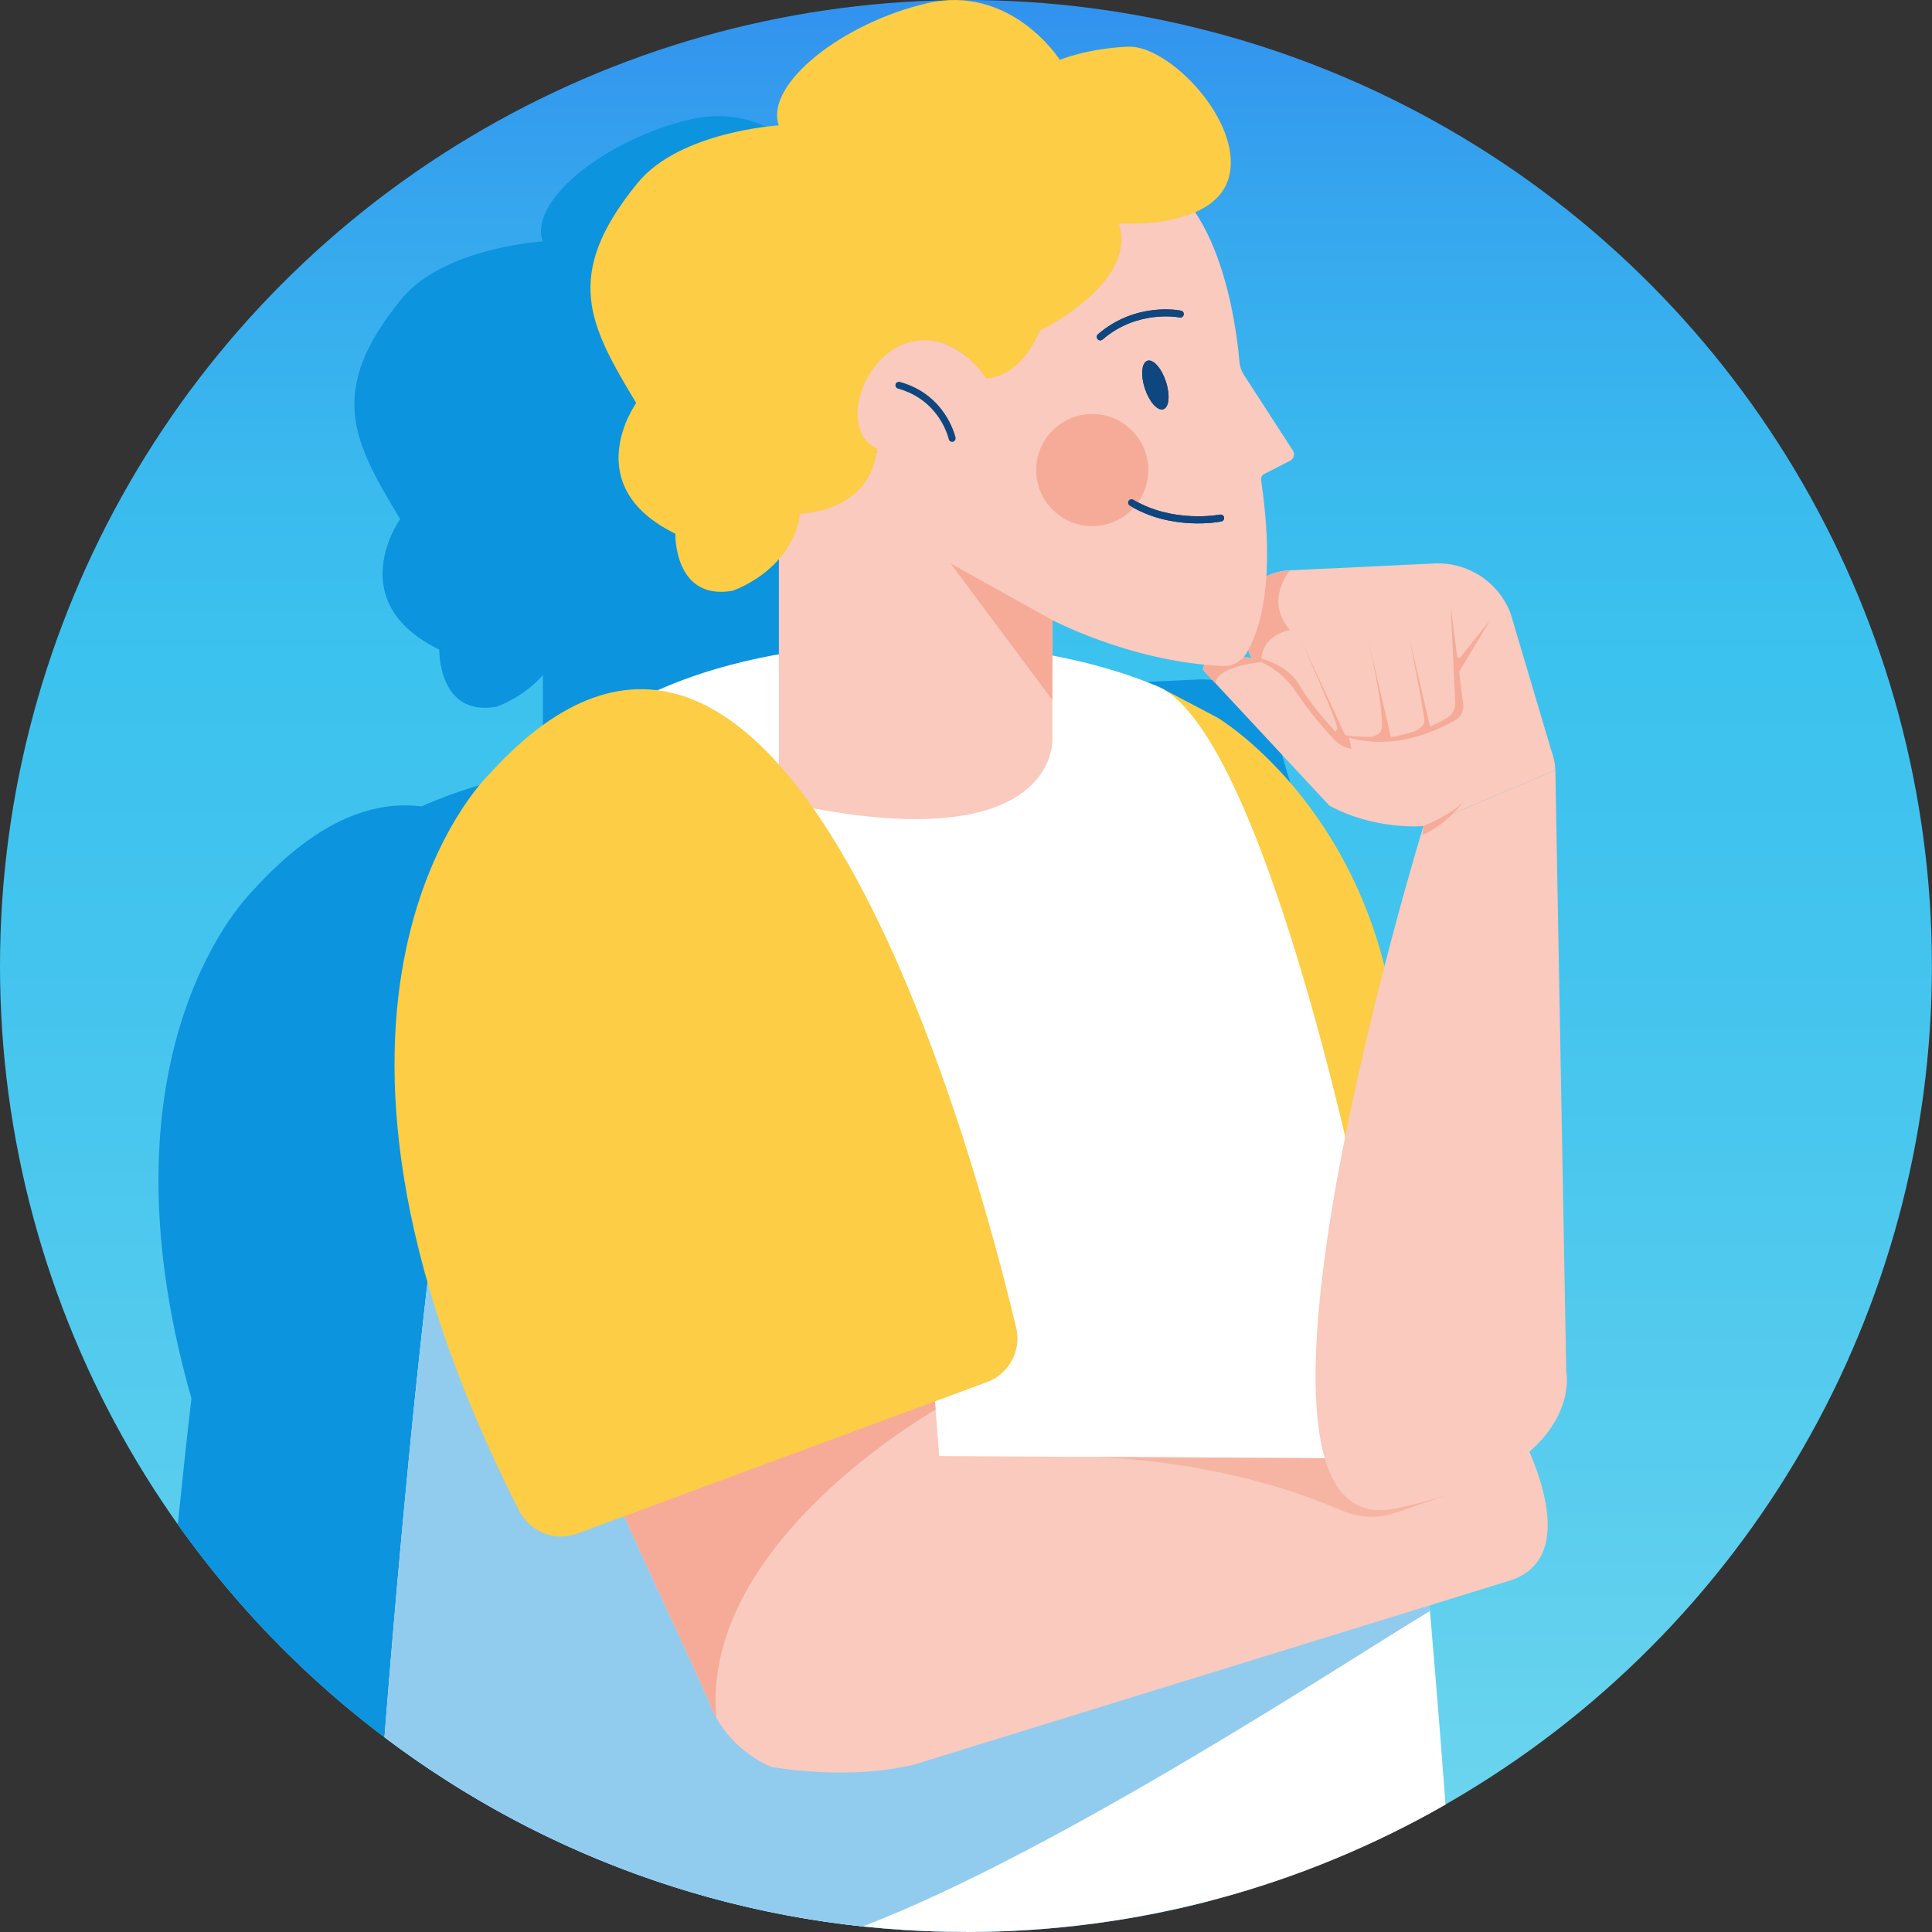 <?xml version="1.0" encoding="UTF-8"?>
<svg xmlns="http://www.w3.org/2000/svg" xmlns:xlink="http://www.w3.org/1999/xlink" viewBox="0 0 239.29 239.29">
  <rect x="0" y="0" width="239.29" height="239.29" fill="#333333" stroke="none"/>
  <defs>
    <style>
      .cls-1 {
        fill: #fff;
      }

      .cls-2, .cls-3 {
        mix-blend-mode: multiply;
        opacity: .7;
      }

      .cls-4 {
        fill: #91ccee;
      }

      .cls-5 {
        isolation: isolate;
      }

      .cls-6 {
        fill: #f5ab98;
      }

      .cls-7, .cls-3 {
        fill: #c08b80;
      }

      .cls-8 {
        fill: #0e4680;
      }

      .cls-9 {
        fill: url(#Dégradé_sans_nom_25);
      }

      .cls-10 {
        fill: #fccd45;
      }

      .cls-11 {
        fill: #0c94de;
      }

      .cls-12 {
        fill: #f9cabd;
      }
    </style>
    <linearGradient id="Dégradé_sans_nom_25" data-name="Dégradé sans nom 25" x1="5702.57" y1="-10631.38" x2="5941.85" y2="-10631.38" gradientTransform="translate(10751.03 5941.85) rotate(-90)" gradientUnits="userSpaceOnUse">
      <stop offset=".03" stop-color="#6fd6ee"/>
      <stop offset=".25" stop-color="#57ccee"/>
      <stop offset=".5" stop-color="#43c4ee"/>
      <stop offset=".66" stop-color="#3cc2ee"/>
      <stop offset=".75" stop-color="#3abaee"/>
      <stop offset=".89" stop-color="#36a7ee"/>
      <stop offset="1" stop-color="#3292ee"/>
    </linearGradient>
  </defs>
  <g class="cls-5">
    <g id="Fond">
      <circle class="cls-9" cx="119.64" cy="119.64" r="119.64"/>
      <path class="cls-11" d="M164.74,184.26l-1.35-74.49c-.03-.82-.2-1.64-.49-2.41l-5.05-17c-1.48-3.9-5.3-6.4-9.46-6.2l-17.86,.85c-1.13,.05-2.11,.31-2.93,.75,.2-3.12,.07-7.04-.66-11.95-.04-.29,.1-.59,.37-.73l3.22-1.65c.47-.24,.63-.84,.34-1.29l-6.03-9.31c-.33-.51-.53-1.09-.58-1.69-.24-2.9-1.33-12.26-5.48-18.49,2.02-.88,3.71-2.29,4.24-4.53,1.58-6.77-7.48-16.19-12.55-15.97-5.07,.22-8.44,1.63-8.44,1.63,0,0-6.02-9.43-16.45-7.01-10.43,2.42-20.14,10.01-18.36,15.13,0,0-12.25,.74-17.48,7.12-9.41,11.49-5.96,17.65-.18,27.27,0,0-7.31,10.22,4.85,16.17,0,0-.19,8.31,7.05,7.08,0,0,3.28-1.07,5.78-3.93v11.8c-4.71,.84-9.99,2.21-15.03,4.47-6.38-.81-13.36,2.1-20.9,10.44,0,0-20.07,19.21-7.6,62.88-.59,5.08-1.15,10.31-1.69,15.61,21.68,30.55,57.33,50.48,97.64,50.48,10.35,0,20.39-1.31,29.96-3.78-.53-7.01-1.12-14.26-1.75-21.6h0c-.01-.13-.02-.25-.03-.38l-.03-.31,9.88-3.05c7.41-2.29,4.44-11.44,2.5-15.98,5.62-4.88,4.57-9.91,4.57-9.91ZM79.3,70.38s0-.05,.01-.08c.02,0,.04,.03,.06,.03,0,0-.03,.02-.08,.04Zm45.84,24.88c.07-.11,.14-.24,.21-.37,.1,.34,.23,.68,.41,.97-.29-.03-.63-.07-1-.09,.14-.16,.27-.32,.39-.51Zm17.09,38.8c-5.52-21.81-20.69-30.81-20.69-30.81l-6.81-3.58h0c-.24-.13-.47-.25-.71-.35-4.35-1.81-8.83-2.99-12.93-3.76v-4.38c2.26,1.13,9.86,4.64,18.86,5.52-.13,.18-.2,.39-.2,.64l1.55,1.67h0s13.89,14.92,13.89,14.92c.11,.14,.2,.23,.24,.26,5.78,3.09,11.64,2.51,11.64,2.51,0,0-2.21,7.19-4.83,17.37Z"/>
    </g>
    <g id="illustrations">
      <g>
        <path class="cls-10" d="M143.98,85.3l6.81,3.58s17.92,10.62,21.9,36.76c3.98,26.14-8.38,24.01-8.38,24.01,0,0-18.1-11.65-18.64-14.21-.35-1.65,1.89-20.6,3.52-33.81-2.91-1.32-5.37-2.4-5.5-2.35-.32,.14-5.65-10.41-5.65-10.41l5.95-3.58Z"/>
        <path class="cls-1" d="M119.64,239.29c21.62,0,41.89-5.75,59.4-15.78-1.58-21.01-3.63-44.6-6.09-65.67l-3.56,.44c-.2-.49-.57-4.71-1.28-10.87,0-.01-11.91-57.15-24.84-62.45-12.4-5.15-25.85-5.24-28.37-5.21-.39,0-1.03,0-1.89,0-.86-.02-1.51-.02-1.89,0-4.01-.05-35.57,.17-46.72,20.53-7.38,13.49-13.13,68.6-16.78,114.88,20.04,15.14,44.98,24.12,72.03,24.12Z"/>
        <path class="cls-4" d="M106.86,238.6c24.33-9.34,59.42-32.54,70.25-39.07-.11-1.33-.23-2.66-.35-4l-2.51-1.56s-57.1,2.56-58.38,2.56-16.2-4.97-21.17-11.57c-4.97-6.6-28.13-46.96-28.59-47.11-.18-.06-5.03,1-10.78,2.29-2.4,16.99-4.48,37.15-6.21,56.91h0c-.11,1.3-.23,2.59-.34,3.89-.02,.28-.05,.57-.07,.85-.12,1.36-.23,2.71-.34,4.06-.02,.27-.04,.54-.07,.81-.11,1.36-.22,2.72-.33,4.08-.02,.26-.04,.52-.06,.77-.1,1.23-.2,2.45-.29,3.66,16.84,12.72,37.14,21.08,59.24,23.43Z"/>
        <g>
          <path class="cls-12" d="M100.82,120.25l12.31,19.42,3.2,40.67,60.76,.35,3.06-3.47h8.1c0,.27,8.56,15.52-1.32,18.57l-73.5,22.7c-8.26,2.13-17.89,.36-17.89,.36-3.77-1.61-6.66-4.75-7.95-8.64l-27.49-59.77,40.72-30.18Z"/>
          <path class="cls-6" d="M115.87,174.58c-4.7,2.79-28.94,18.22-27.15,38.15-.45-.8-.84-1.64-1.13-2.53l-20.28-44.09c7.12-3.94,13.9-7.42,14.82-7.95,1.38-.8,20.89-.96,32.38-.98l1.37,17.4Z"/>
          <g class="cls-2">
            <path class="cls-7" d="M134.48,180.44h-.86s.31,0,.86,0Z"/>
            <path class="cls-6" d="M166.2,187.09c-14.05-6.06-28.17-6.61-31.72-6.65h1.1s41.51,.24,41.51,.24l1.72-1.95,.33,6.46-6.28,2.17c-2.17,.75-4.54,.64-6.65-.27Z"/>
          </g>
        </g>
        <path class="cls-12" d="M192.64,95.4l1.35,74.49s2.56,12.14-21.31,16.97c-23.86,4.83,3.62-84.54,3.62-84.54l16.33-6.92Z"/>
        <g>
          <path class="cls-12" d="M192.64,95.4c-.03-.82-.2-1.64-.49-2.41l-5.05-17c-1.48-3.9-5.3-6.4-9.46-6.2l-17.86,.85c-4.32,.21-6.57,3.24-5.37,9.1,.12,.57,.28,1.22,.59,1.74-1.95-.23-6.01-.41-6.01,1.48l15.44,16.58c.11,.14,.2,.23,.24,.26,5.78,3.09,11.64,2.51,11.64,2.51"/>
          <path class="cls-6" d="M176.31,102.32l-.15,1.11c3.1-1.35,5.07-4.15,5.07-4.15-1.48,1.65-4.92,3.04-4.92,3.04Z"/>
          <g>
            <path class="cls-3" d="M169.42,79.15l-.04-.15s.01,.06,.04,.15Z"/>
            <path class="cls-6" d="M155,81.49c-.32-.52-.48-1.17-.59-1.74-1.2-5.86,1.05-8.9,5.37-9.1,0,0-3.25,3.71,0,7.4,0,0-3.28,.44-3.55,3.51,1.85,.56,3.82,1.62,4.87,3.54,.9,1.64,2.83,3.9,4.31,5.54,.1-.1,.18-.26,.2-.52,.04-.8-4.62-11.17-4.62-11.17l5.62,12.1c.88,.18,1.92,.21,3.27,.22,.39-.13,1.14-.31,1.24-.99,.34-2.3-1.42-9.99-1.68-11.12l2.83,12.13c.95-.11,1.87-.39,2.91-.7,.06-.03,1.2-.49,1.24-1.27,.04-.8-1.84-10.18-1.84-10.18l2.54,10.85c.69-.3,1.4-.65,2.1-1.07,.66-.39,1.05-1.11,1.02-1.87l-.55-11.86,.78,6.07s.13,.5,.47,.07h0l3.59-4.49-3.81,6.38,.51,3.98c.11,.84-.31,1.66-1.06,2.06-2.37,1.27-7.42,3.72-13.08,2.09l.29,1.39s-.09-.01-.14-.02c-.77-.15-1.46-.55-2-1.12-1.04-1.11-2.96-3.26-4.77-5.98-1.21-1.82-2.82-2.95-4.27-3.63-.05,0-5.63,.59-5.65,2.66l-1.55-1.67c0-1.89,4.06-1.71,6.01-1.48Z"/>
          </g>
        </g>
        <g>
          <path class="cls-7" d="M130.69,91.57c.06-.02,.11-.03,.16-.05-.05,.02-.11,.03-.16,.05Z"/>
          <path class="cls-7" d="M130.34,91.68s.16-.05,.35-.11c-.1,.03-.21,.07-.35,.11Z"/>
          <path class="cls-7" d="M130.84,91.52c.12-.04,.23-.07,.31-.1-.07,.02-.17,.05-.31,.1Z"/>
          <path class="cls-12" d="M130.34,61.93v28.73s0,0,0,0v1.02s.59,14.8-31.95,7.97c-1.06,.01-1.92-.85-1.92-1.91v-6.06s0-29.75,0-29.75h33.86Z"/>
          <path class="cls-7" d="M131.24,91.39s.04-.01,0,0h0Z"/>
          <path class="cls-7" d="M131.16,91.42s.06-.02,.08-.03c-.02,0-.05,.02-.08,.03Z"/>
        </g>
        <path class="cls-12" d="M129.65,76.45s10.02,5.51,21.8,6.04c1.2,.05,2.32-.57,2.94-1.6,1.55-2.58,3.7-8.68,1.8-21.44-.04-.29,.1-.59,.37-.73l3.22-1.65c.47-.24,.63-.84,.34-1.29l-6.03-9.31c-.33-.51-.53-1.09-.58-1.69-.36-4.26-2.52-22.4-13.51-24.2,0,0-2.29,10.72-18.06,25.87,0,0-4.12-5.95-9.96-4.03-5.84,1.92-8.33,11.54-3.34,13.56,0,0-5.75,3.22-12.84,5.39"/>
        <path class="cls-8" d="M151.42,64.53c.14-.09,.23-.27,.19-.45-.05-.23-.27-.38-.51-.34-.06,.01-5.83,1.1-10.73-1.85-.2-.12-.47-.06-.59,.15-.12,.2-.06,.47,.15,.59,5.19,3.13,11.09,2.01,11.34,1.96,.05-.01,.1-.03,.15-.06Z"/>
        <path class="cls-8" d="M146.42,39.26c.09-.06,.16-.16,.19-.27,.05-.23-.1-.46-.33-.51-.23-.05-5.61-1.11-10.29,2.92-.18,.15-.2,.43-.04,.61,.15,.18,.43,.2,.61,.04,4.35-3.76,9.5-2.74,9.55-2.73,.11,.02,.23,0,.32-.06Z"/>
        <ellipse class="cls-8" cx="143.1" cy="47.67" rx="1.37" ry="3.16" transform="translate(-7.73 47.12) rotate(-18.21)"/>
        <path class="cls-8" d="M118.16,54.65c.15-.09,.23-.27,.19-.45-.05-.22-1.23-5.33-6.9-6.9-.23-.06-.47,.07-.53,.3-.06,.23,.07,.47,.3,.53,5.15,1.43,6.24,6.06,6.29,6.26,.05,.23,.28,.38,.51,.33,.05-.01,.1-.03,.14-.06Z"/>
        <circle class="cls-6" cx="135.28" cy="58.22" r="6.94"/>
        <path class="cls-8" d="M151.42,64.53c.14-.09,.23-.27,.19-.45-.05-.23-.27-.38-.51-.34-.06,.01-5.83,1.1-10.73-1.85-.2-.12-.47-.06-.59,.15-.12,.2-.06,.47,.15,.59,5.19,3.13,11.09,2.01,11.34,1.96,.05-.01,.1-.03,.15-.06Z"/>
        <path class="cls-8" d="M146.42,39.26c.09-.06,.16-.16,.19-.27,.05-.23-.1-.46-.33-.51-.23-.05-5.61-1.11-10.29,2.92-.18,.15-.2,.43-.04,.61,.15,.18,.43,.2,.61,.04,4.35-3.76,9.5-2.74,9.55-2.73,.11,.02,.23,0,.32-.06Z"/>
        <ellipse class="cls-8" cx="143.1" cy="47.67" rx="1.37" ry="3.16" transform="translate(-7.73 47.12) rotate(-18.21)"/>
        <path class="cls-10" d="M60.55,95.94s-28.62,27.39,3.71,91.1c1.35,2.65,4.41,3.95,7.19,2.92l50.8-18.78c2.73-1.01,4.28-3.9,3.61-6.73-5.28-22.14-28.83-108.91-65.31-68.51Z"/>
        <path class="cls-10" d="M78.8,49.92c-5.78-9.62-9.23-15.77,.18-27.27,5.23-6.39,17.48-7.12,17.48-7.12-1.78-5.12,7.93-12.71,18.36-15.13,10.43-2.42,16.45,7.01,16.45,7.01,0,0,3.37-1.41,8.44-1.63,5.07-.22,14.14,9.2,12.55,15.97-1.58,6.77-13.69,5.93-13.69,5.93,2.46,7.35-9.79,13.3-9.79,13.3-2.7,6.18-6.66,5.85-6.66,5.85,0,0-3.77-6.03-9.59-4.41-5.82,1.62-8.7,10.94-3.91,13.15-.79,7.93-9.51,8.05-9.51,8.05-1.1,7.2-8.42,9.56-8.42,9.56-7.23,1.23-7.05-7.08-7.05-7.08-12.16-5.96-4.85-16.17-4.85-16.17Z"/>
        <polygon class="cls-6" points="130.34 76.81 117.74 69.79 130.34 86.7 130.34 76.81"/>
        <path class="cls-4" d="M85.58,234.35l8.02-15.54-1.53-.79-8.17,15.82c.56,.17,1.12,.33,1.68,.5Z"/>
      </g>
    </g>
  </g>
</svg>